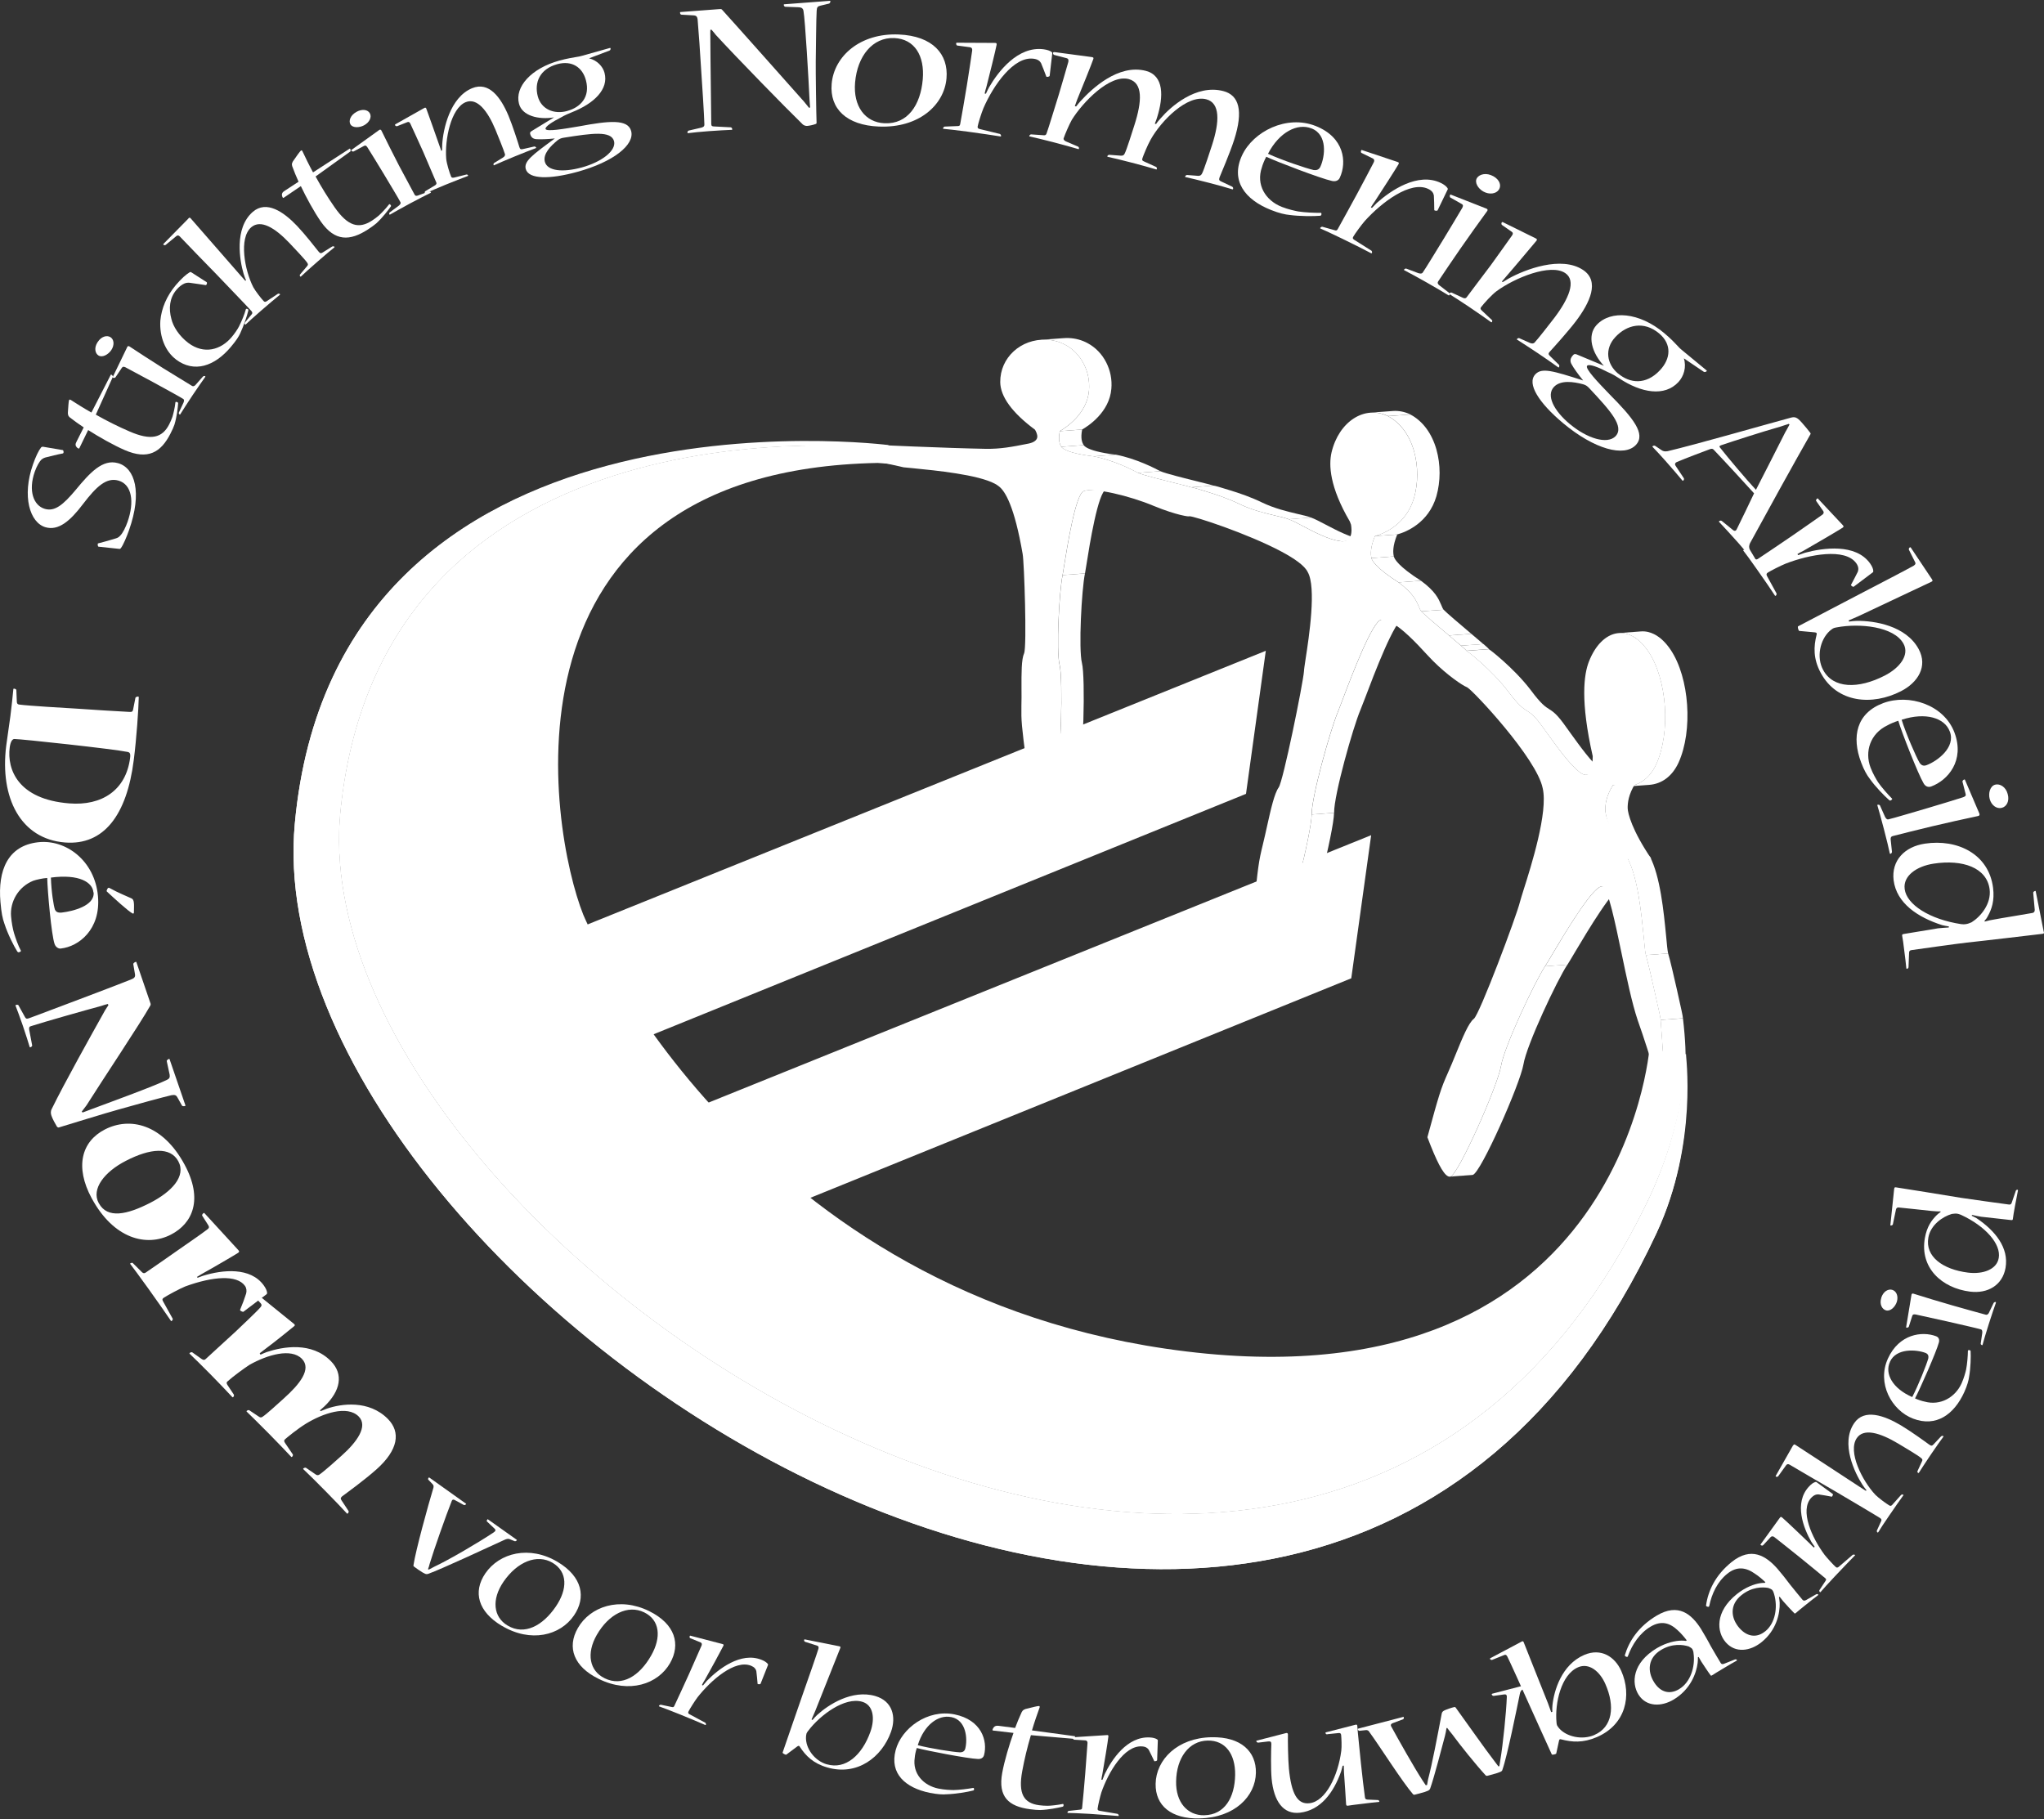 <?xml version="1.0" encoding="UTF-8"?>
<svg id="Laag_1" xmlns="http://www.w3.org/2000/svg" width="446" height="397" version="1.1" viewBox="0 0 446 397">
  <rect x="0" y="0" width="446" height="397" fill="#333333" stroke="none"/>
  <!-- Generator: Adobe Illustrator 29.3.1, SVG Export Plug-In . SVG Version: 2.1.0 Build 151)  -->
  <defs>
    <style>
      .st0 {
        fill: #fff;
      }
    </style>
  </defs>
  <polygon class="st0" points="276.197 142.015 271.877 173.235 130.077 230.785 116.347 206.515 276.197 142.015"/>
  <polygon class="st0" points="299.187 182.255 294.847 213.485 153.067 271.025 139.337 246.765 299.187 182.255"/>
  <path class="st0" d="M191.967,97.775s-108.4-12.57-117.7,79.23c-9.6,94.87,209.81,240.24,285.02,85.64,8.95-18.4,8.41-32.3,8.3-32.35-.8-.23-.09.74-7.64-1.8,0,0-5.95,80.46-105.63,65.81-93.59-13.75-127.05-94.71-127.05-94.71-7.38-18.48-20.63-96.92,64.25-98.57l3.23.24-2.76-3.48-.02-.01Z"/>
  <path class="st0" d="M191.967,97.775s-108.4-12.57-117.7,79.23c-9.6,94.87,209.81,240.24,285.02,85.64,8.95-18.4,8.18-32.38,8.3-32.35l.29-.36c-.13-.03,2.79,19.41-6.43,39.16-77.47,166.01-306.45,12.26-297.12-89.33,9.03-98.3,129.74-82.62,129.74-82.62l-2.18.43.08.21v-.01Z"/>
  <path class="st0" d="M191.967,97.775s-108.4-12.57-117.7,79.23c-9.6,94.87,209.81,240.24,285.02,85.64,8.95-18.4,8.18-32.38,8.3-32.35l.07-.9c-.15-.04,3.01,19.95-6.21,39.7-77.47,166.01-306.45,12.26-297.12-89.33,9.03-98.3,130.03-82.44,130.03-82.44l-2.46.24.08.21h-.01Z"/>
  <g>
    <g>
      <path class="st0" d="M29.537,152.295c.03-.16.36-.3.58-.29.09,0,.17.01.16.19-.05,2.55-.48,8.89-1.09,13.66-1.51,12.03-6.55,18.66-15.02,17.99-9.67-.77-14.24-9.74-12.81-21.11.21-1.65.75-5.21.91-6.47.27-2.14.51-4.4.64-5.83.02-.17.07-.16.16-.16.22.02.52.15.5.32l.1,2.45c0,.38.1.67.59.71,1.74.25,10.4.77,12.29.87,1.96.16,10.37.67,11.76.73.44.03.64-.06.73-.49l.51-2.57h-.01ZM2.117,163.125c-.6,4.78,1.79,11.3,12.99,12.19,7.12.57,12.39-2.88,13.28-9.92.13-.99-.07-1.23-.6-1.32-2.99-.63-23.26-2.82-24.62-2.81-.49-.04-.89.65-1.04,1.8v.06h-.01Z"/>
      <path class="st0" d="M13.287,206.995c-.54.06-1.12-.32-1.36-.95-.72-1.96-1.58-11.87-1.62-14.46-1.04.07-2.42.39-3.04.61-3.29,1.31-5.13,4.62-4.85,7.79.11,1.31.37,2.72.64,3.63.32,1.06.92,2.77,1.51,3.86.05.11-.2.31-.52.33-.13.01-.19-.09-.29-.19-.74-1.19-2.05-3.74-2.79-6.04-.42-1.16-.66-2.34-.87-4.75-.6-6.9,1.6-12.28,8.21-13.03,6.07-.69,12.39,4.02,13.07,11.77.64,7.34-4.27,10.99-8.04,11.41h-.04l-.01.02ZM20.377,194.705c-.18-2.13-3.03-4.02-9.27-3.2.09,3.08.59,6.17.89,7.02.21.41.56.71,1.5.61,2.43-.28,7.18-1.48,6.93-4.37l-.05-.06h0ZM23.297,194.315c0-.05.21-.74.55-.56,2,1.11,3.98,1.88,4.73,2.24.38.12.58.43.63.98.08.43.01,1.71.01,2.2-.04.17-.12.23-.31.15-1-.55-4.06-3.35-5.59-4.78-.05-.05-.05-.11-.06-.16,0,0,.04-.07.04-.07Z"/>
      <path class="st0" d="M32.817,218.875c.09.26.06.44-.04.59-2.11,3.78-10.57,16.44-13.89,21.72-.36.47-.73.95-1.06,1.4l.2.18c.69-.23,1.31-.5,1.92-.72,3.18-1.19,13.63-4.98,16.54-6.43.49-.23.62-.56.53-1.11l-.64-2.97c-.01-.17.3-.39.47-.45.09-.02.13-.04.16.07l3.43,10c.06.16.01.17-.07.2-.18.05-.56.07-.65-.08l-1-1.79c-.26-.49-.55-.63-1.32-.49-1.51.34-8.27,2.18-11.49,3.11-2.46.67-11.48,3.44-13.05,3.92-.18.05-.29-.02-.45-.2-.32-.52-.97-1.7-1.17-2.32-.16-.47-.24-.95.05-1.51,2.79-5.7,8.5-15.91,11.65-21.55.19-.29.54-.82.72-1.11l-.13-.25c-.62.15-1.09.31-1.43.43-3.29.88-12.56,3.51-15.27,4.39-.45.09-.51.34-.47.73l.66,3.49c.01.17-.17.34-.38.41-.08.02-.13.04-.18-.12-.23-.79-.82-2.66-1.51-4.69-.63-1.81-1.22-3.41-1.56-4.28-.03-.09.01-.1.09-.14.18-.07.51-.07.56.09l1.38,2.49c.16.34.36.52.83.34,1.25-.42,8.74-3.31,11.13-4.18,1.87-.7,10.18-3.86,11.48-4.42.45-.2.7-.47.59-1.06l-.37-2.2c0-.17.26-.37.52-.46.08-.04.13-.04.18.11l3.03,8.86h.01Z"/>
      <path class="st0" d="M19.997,261.465c-3.68-6.81-2.25-12.36,2.9-15,5.4-2.77,12.54-1.26,17.37,7.66,4.1,7.58,1.8,12.84-2.99,15.3-5.32,2.73-12.47.92-17.25-7.91l-.02-.04-.01-.01ZM21.567,262.565c1.86,3.43,6.11,2.53,11.22-.09,4.64-2.39,7.89-5.79,6.12-9.07-1.72-3.18-6.08-2.86-11.44-.09-4.63,2.37-7.6,6.11-5.93,9.21l.02.04h.01Z"/>
      <path class="st0" d="M43.107,278.835c.48-.18.88-.31,1.14-.42,4.31-1.35,10.41-1.97,13.32,2.1.45.63.69,1.19.72,1.64-.01.14-.05.23-.17.31l-5,3.78c-.15.09-.62-.18-.69-.27-.04-.04-.07-.09-.03-.18.48-1.11.99-2.51,1.31-3.52.15-.56.09-1.19-.26-1.68-1.76-2.46-7.02-2.06-13,.12-1.21.49-3.85,1.91-4.76,2.51-.33.23-.28.46-.09.79l2.09,3.76c.07.09-.1.41-.21.47-.08.05-.12.07-.18-.01-.86-1.27-2.68-3.9-4.86-6.94-1.89-2.64-3.6-4.94-4.01-5.46-.07-.09-.03-.12.01-.14.19-.13.48-.19.57-.04l1.98,1.97c.27.23.48.28.78.09.97-.65,5.57-3.84,7.04-4.89,1.58-1.11,5.42-3.74,6.41-4.53.34-.23.5-.46.25-.89l-1.33-2.1c-.13-.18.11-.47.26-.57.08-.04.15-.1.25.04l7.31,7.97c.33.3.24.49-.02.66-.56.38-5.64,3.35-7.84,4.56-.33.23-.82.47-1.12.68l.13.17v.02Z"/>
      <path class="st0" d="M76.057,329.745c.08.15-.04.41-.18.52-.07.05-.1.09-.21-.03-1.13-1.22-2.42-2.59-4.6-4.8-2.18-2.22-3.88-3.88-4.85-4.8-.11-.11-.08-.15-.05-.17.13-.13.45-.26.6-.16l2.12,1.45c.27.2.52.2.79.04.99-.66,3.93-3.3,4.86-4.14,3.29-2.93,5.84-6.4,3.74-8.54-2.53-2.57-7.89-.66-11.54,1.57-1.91,1.18-4.1,3-4.53,3.38-.27.24-.26.44-.01.82l1.7,2.5c.08.15-.04.41-.17.52-.07.06-.1.09-.18.01-1.22-1.29-2.66-2.83-4.88-5.07-2.22-2.25-3.77-3.76-4.81-4.77-.11-.12-.09-.14-.01-.2.1-.08.37-.25.56-.12l2.04,1.36c.37.26.55.25.86.04.88-.57,3.42-2.91,4.62-3.99,3.41-3.05,6.15-6.4,3.94-8.65-2.34-2.37-7.45-.91-11.42,1.31-1.26.83-3.53,2.48-4.8,3.62-.24.2-.25.38-.06.72l1.42,2.14c.12.18,0,.45-.13.57-.07.06-.1.09-.21-.03-1.6-1.69-2.66-2.83-4.76-4.96-2.02-2.05-3.18-3.17-4.5-4.44-.11-.12-.08-.15-.05-.18.13-.12.44-.25.59-.16l2.09,1.48c.3.17.52.27.82,0,1.47-1.31,5-4.63,6.51-5.97,1.06-1.02,4.63-4.36,5.41-5.28.27-.31.43-.53.11-.92l-1.6-1.76c-.12-.12-.03-.42.16-.59.07-.07.1-.1.29.03l8.41,6.81c.27.22.21.34.04.49-.41.36-4.45,3.61-6.37,5.03-.27.25-.81.58-1.15.88l.17.31c.52-.25,1.11-.47,1.39-.58,3.56-1.18,9.77-2.28,13.96,1.98,2.85,2.88,2.09,6.53-1.4,9.88l-.97.87.13.18c.31-.13.93-.39,1.35-.54,3.14-1.09,9.18-1.97,13.34,2.24,2.84,2.89,2.25,6.76-2.46,10.97-2.54,2.28-6.54,5.18-7.52,5.91-.36.33-.39.5-.14.88l1.54,2.34Z"/>
      <path class="st0" d="M112.737,335.995c.08.07.05.09,0,.15-.09.13-.3.22-.44.17l-1.08-.44c-.32-.14-.69-.07-1.21.18-3.18,1.46-13.79,6.4-16.52,7.37-.51.17-.71.12-2.14-.84l-.95-.68c-.16-.12-.21-.2-.18-.33.49-3.27,3.17-13,4.35-16.9.06-.23.08-.55-.13-.75l-.99-1.04c-.09-.12-.03-.27.11-.45.03-.02.05-.06.13,0l7.97,5.68c.08.06.06.08.04.12-.12.15-.32.25-.47.19l-2.04-1.11c-.3-.17-.53-.04-.62.23-1.24,3.11-3.89,10.63-4.82,13.73-.05.29-.2.71-.35,1.13l.15.12c.43-.23.88-.47,1.2-.63,3.23-1.52,9.48-5.17,12.98-7.5.49-.32.46-.58.16-.84l-1.64-1.55c-.12-.09-.01-.3.11-.45.02-.03.04-.06.12,0l6.27,4.45-.01-.01Z"/>
      <path class="st0" d="M109.457,354.765c-5.11-3.06-6.33-7.36-3.56-11.42,3.08-4.5,9.63-6.18,15.79-2.5,5.44,3.26,6.22,7.77,3.56,11.67-2.99,4.39-9.42,6.04-15.75,2.26l-.04-.02v.01ZM110.777,354.735c3.63,2.17,7.61.08,10.49-4.14,2.62-3.84,2.58-7.6-.67-9.55-3.42-2.04-7.75-.23-10.74,4.13-2.64,3.86-2.21,7.69.87,9.53l.04.02.01.01Z"/>
      <path class="st0" d="M130.607,366.345c-5.37-2.63-6.96-6.82-4.53-11.06,2.7-4.73,9.1-6.89,15.57-3.71,5.73,2.83,6.89,7.26,4.56,11.35-2.62,4.58-8.9,6.72-15.55,3.45l-.04-.02-.01-.01ZM131.927,366.225c3.81,1.88,7.61-.49,10.14-4.93,2.29-4.01,1.92-7.76-1.49-9.44-3.59-1.76-7.77.38-10.37,4.93-2.31,4.05-1.56,7.82,1.67,9.41l.04.02.01.01Z"/>
      <path class="st0" d="M153.377,367.815c.27-.34.62-.7.86-1.02,2.46-2.52,7.4-6.43,11.96-4.58.64.25,1.05.55,1.3.84.06.11.13.18.08.28l-1.62,4.09c-.07.15-.44.12-.58.07-.093-.033-.117-.057-.07-.07-.07-.9-.17-1.94-.28-2.77-.11-.45-.42-.86-1.15-1.16-3.5-1.42-8.73,3.13-11.68,6.89-.59.79-1.72,2.57-1.98,3.12-.15.31,0,.46.27.6l3.41,1.83c.09.04.18.33.13.42-.03.07-.05.11-.15.07-1-.45-3.28-1.4-5.72-2.39-1.98-.79-3.7-1.46-4.32-1.66-.08-.04-.07-.07-.05-.12.06-.13.25-.27.4-.25l2.35.49c.29.07.46.07.59-.21.38-.8,2.43-5.22,3.21-6.97.76-1.72,2.35-5.28,2.71-6.14.13-.28.17-.59-.18-.77l-2.26-.92c-.19-.07-.16-.36-.09-.49.03-.07.05-.09.18-.04l6.85,1.78c.4.07.38.24.28.44-.44.9-2.95,5.5-4.04,7.42-.21.33-.45.73-.63,1.11l.23.09-.01.02Z"/>
      <path class="st0" d="M177.287,375.335c.35-.42.71-.82,1.02-1.1,2.43-2.23,7.6-5.6,12.68-4.13,3.79,1.11,4.58,4.55,3.44,7.78-1.99,5.6-7.41,9.71-13.93,7.8-3.07-.89-4.7-2.55-5.97-4.5-.13-.24-.27-.28-.55-.09l-2.37,1.77c-.07.07-.12.04-.17.04-.28-.09-.73-.33-.67-.47,1.11-3.29,3.14-9.04,4.42-12.79.9-2.51,3.2-9.15,3.4-9.88.09-.41-.02-.56-.29-.65l-2.62-.84c-.19-.05-.26-.31-.21-.45.03-.07.08-.09.19-.07l7.36,1.47c.4.07.42.15.33.41-.13.36-4.22,10.56-5.43,13.65-.28.63-.61,1.45-.84,1.94l.23.11h-.02ZM180.467,385.015c3.98,1.15,7.61-1.91,9.46-7.12,1.03-2.91.64-5.84-1.8-6.54-3.79-1.11-9.17,2.89-11.77,6.33-.19.23-.31.43-.38.61-.07.21-.09.56-.11.75-.12,2.43,1.82,5.17,4.55,5.97h.05Z"/>
      <path class="st0" d="M214.697,383.045c-.14.55-.69.86-1.4.79-2.05-.07-11.17-1.81-13.25-2.39-.23.66-.43,1.62-.45,2.12-.53,3.42,1.84,6.06,5.18,6.74,1.33.27,2.66.31,3.28.32,1.24-.02,3.11-.25,4.31-.47.12-.05.21.2.16.42-.02.07-.09.14-.19.15-1.17.31-3.83.76-5.81.82-.79.08-2.02.01-3.64-.31-5.36-1.1-8.8-4.21-7.46-9.3,1.25-4.78,6.96-9.03,12.86-7.82,5.85,1.19,7.26,5.73,6.43,8.89v.04h-.02ZM207.547,374.705c-2.8-.58-5.92,1.69-7.29,6.13,2.76.72,7.69,1.49,9.22,1.56.47-.01.97-.15,1.14-.8.53-2.05.28-6.21-3.02-6.89h-.05Z"/>
      <path class="st0" d="M224.937,378.655c-.78,2.63-1.43,5.33-1.89,7.86-.9,4.91.31,6.97,3.71,7.42.49.07,1.25.12,1.81.12.72-.01,2.12-.15,3.35-.4.15-.01.17.18.14.4-.01.07-.09.18-.2.2-1.01.25-3.03.66-4.89.73-.56,0-1.27-.05-2.22-.18-4.64-.61-7.03-2.68-6.06-7.95.48-2.61,1.53-6.13,2.46-8.7l-4.46-.52c-.1-.01-.15-.06-.13-.13.02-.11.13-.4.25-.54.27-.34.59-.41,1.09-.36l3.6.47c.31-.87,1.03-2.6,1.44-3.46.23-.43.53-.66,1.37-.81.8-.2,2.15-.56,2.45-.52.09.01.12.13.1.28-.39,1.06-1.26,3.56-1.68,5.04l9.37,1.27c.05.01.04.04.04.08-.04.23-.29.5-.39.48l-9.26-.79v.01Z"/>
      <path class="st0" d="M240.567,388.365c.15-.41.34-.84.48-1.22,1.5-3.11,4.88-8.3,9.88-8,.7.04,1.19.19,1.53.4.09.09.19.13.18.24l-.15,4.33c-.03.14-.39.23-.54.23-.033,0-.063-.013-.09-.04-.37-.82-.84-1.74-1.21-2.48-.27-.4-.7-.69-1.5-.73-3.84-.23-7.3,5.62-8.83,10.05-.29.92-.76,2.94-.82,3.54-.04.33.16.42.45.47l3.89.66c.11.01.28.25.27.36,0,.07,0,.12-.11.11-1.11-.09-3.62-.29-6.3-.47-2.17-.12-4.03-.2-4.69-.2-.09,0-.09-.04-.09-.09.01-.15.14-.33.29-.35l2.42-.27c.31-.02.47-.09.49-.39.1-.87.54-5.62.68-7.5.15-1.84.44-5.67.49-6.57.03-.3-.04-.6-.45-.66l-2.46-.15c-.2-.01-.28-.28-.26-.43,0-.07.01-.12.17-.11l7.15-.46c.41-.06.44.09.41.32-.09.97-.93,6.05-1.31,8.18-.09.38-.17.82-.22,1.24h.25v-.01Z"/>
      <path class="st0" d="M261.707,396.815c-6.13.12-9.63-2.77-9.55-7.55.09-5.28,4.77-10.03,12.17-10.17,6.54-.13,9.79,3.19,9.71,7.76-.09,5.14-4.66,9.8-12.27,9.95h-.05l-.01.01ZM262.827,396.115c4.37-.09,6.6-3.84,6.68-8.79.07-4.5-2.1-7.58-6-7.5-4.11.07-6.8,3.81-6.88,8.91-.09,4.55,2.46,7.46,6.16,7.39h.04v-.01Z"/>
      <path class="st0" d="M289.597,378.475c-.2.02-.38-.18-.39-.33,0-.04,0-.07.15-.13l6.43-1.65c.25-.06.36.03.37.23.09,1.38.63,6.4.8,8.22.18,1.86.74,6.54.87,7.36.03.33.15.5.55.53l2.31.1c.16,0,.28.23.29.33,0,.04-.04.08-.15.09-1.02.09-2.27.23-3.64.41-1.27.15-2.32.28-3.13.41-.2.02-.32-.07-.34-.34-.03-.86-.34-5.16-.46-6.92-.04-.44,0-.97-.04-1.49l-.26.03c-.15.51-.21.9-.33,1.25-1.64,4.64-4.49,8.46-8.97,8.99-3.65.44-5.72-2.5-6.19-7.43-.2-2.16-.12-6.08-.06-7.57,0-.45-.17-.61-.67-.55l-2.17.26c-.26.02-.42-.18-.44-.33,0-.08,0-.11.14-.12l6.37-1.64c.25-.06.36.07.39.26-.04,1.17.02,5.49.21,7.5.53,5.44,1.84,7.89,4.52,7.55,3.53-.42,6.21-6.02,6.91-11.43.12-.91.04-2.75-.03-3.43-.03-.36-.2-.49-.55-.45l-2.47.25-.02.04Z"/>
      <path class="st0" d="M311.387,389.535c.05-.4.18-.94.21-1.21.92-3.45,2.06-9.53,2.96-14.24.1-.64.33-.79,1.73-1.27.39-.14.74-.23,1.03-.3.1-.02.2-.01.28.07,2.18,2.99,6.39,9.03,8.65,11.94.16.2.48.66.71.93l.2-.04c.09-.46.13-.89.2-1.26.61-3.59,1.3-10.45,1.43-13.83.03-.55-.26-.63-.66-.56l-2.23.31c-.22,0-.36-.17-.42-.36,0-.04.04-.09.13-.12l7.7-2c.09-.03.1.01.13.09.04.17-.06.4-.2.47l-.93.47c-.38.18-.6.54-.68,1.02-.57,2.74-2.72,13.52-3.8,16.54-.07.37-.35.52-2.17,1.03l-1.08.29c-.2.04-.26.02-.38-.06-2.18-2.37-5.63-6.67-7.31-8.97-.31-.34-.71-.9-1.11-1.41l-.15.04c-.07.56-.25,1.33-.35,1.75-.73,2.73-2.26,8.69-3.2,11.4-.16.43-.44.61-2.35,1.11l-1.03.27c-.16.04-.22.01-.35-.07-2.36-2.71-7.27-10.49-9.61-13.69-.1-.22-.41-.37-.71-.33l-1.43.15c-.15,0-.31-.2-.35-.33-.02-.08-.02-.11.12-.15l9.81-2.55c.09-.02.1.01.13.08.03.15-.01.39-.16.43l-2.3.87c-.33.13-.44.34-.32.63,1.64,3,4.93,8.86,6.9,11.9.18.29.43.66.68,1.01l.25-.07.03.02Z"/>
      <path class="st0" d="M338.717,373.545c-.01-.52-.03-1.04.03-1.44.33-3.14,1.98-8.84,6.93-10.97,3.7-1.59,6.71.42,8.08,3.49,2.36,5.33,1.02,11.72-5.34,14.45-3,1.29-5.41,1.11-7.76.49-.26-.09-.41-.04-.48.28l-.6,2.78c-.03.08-.07.12-.12.12-.28.13-.8.23-.86.09-1.43-3.09-3.86-8.54-5.47-12.08-1.06-2.39-3.9-8.65-4.25-9.31-.22-.36-.39-.4-.67-.28l-2.62,1.05c-.18.07-.41-.07-.47-.2-.04-.07,0-.12.09-.17l6.72-3.57c.35-.2.42-.15.54.09.15.34,4.08,10.32,5.3,13.32.23.64.52,1.44.7,1.94l.25-.07v-.01ZM347.917,378.585c3.89-1.67,4.56-6.19,2.36-11.13-1.22-2.77-3.57-4.66-5.95-3.62-3.7,1.59-5.09,7.87-4.7,12.01.01.28.06.5.13.68.1.2.33.47.45.63,1.59,1.83,4.99,2.61,7.67,1.46h.04v-.03Z"/>
      <path class="st0" d="M368.057,357.965c-.47-.63-1.34-1.64-1.88-2.11-1.76-1.7-3.64-2.31-6.04-.88-2.36,1.41-3.99,3.86-4.93,6.43-.03.07-.04.12-.1.15-.12.08-.6-.11-.57-.35.92-3.09,2.97-6.27,6.94-8.64,4.76-2.84,7.64-.29,9.66,2.87.49.79,1.62,2.74,2.15,3.78.66,1.13,1.76,3.05,2.17,3.68.15.25.36.31.71.18l2.4-.95c.19-.07.35,0,.44.13.03.03,0,.08-.13.17-.51.25-1.67.96-2.85,1.66-1.09.66-1.97,1.17-2.47,1.51-.18.11-.26.07-.31-.03-.32-.39-1.46-2.1-2.01-2.95-.16-.26-.42-.76-.6-1.04l-.15.05c0,.39-.01.83-.06,1.24-.28,2.3-1.59,5.83-5.24,8.01-2.66,1.59-5.95,1.63-7.66-1.06-1.6-2.53-1.35-6.96,4-10.16,2.1-1.24,4.13-1.63,5.33-1.64.31,0,.67,0,1,.06l.17-.11h.03ZM366.387,368.595c2.42-1.43,3.57-4.82,3.14-7.85-.01-.29-.13-.66-.26-.88-.12-.19-.44-.39-.79-.58-1.22-.39-3.54-.73-6.03.76-2.88,1.72-3.06,4.66-1.5,7.09,1.34,2.12,3.33,2.71,5.4,1.49l.03-.03h.01Z"/>
      <path class="st0" d="M385.217,345.275c-.57-.56-1.6-1.43-2.2-1.8-1.99-1.44-3.99-1.78-6.14-.04-2.13,1.71-3.38,4.35-3.92,7.02-.03.06-.04.12-.07.15-.13.09-.63-.02-.63-.25.44-3.17,1.99-6.59,5.57-9.48,4.29-3.45,7.55-1.35,10.04,1.49.63.71,2.04,2.47,2.72,3.41.84,1.03,2.23,2.77,2.72,3.33.19.22.42.24.74.08l2.24-1.28c.18-.1.36-.04.47.07.01.02,0,.09-.12.18-.45.31-1.51,1.17-2.58,2.02-.99.79-1.78,1.43-2.23,1.83-.16.13-.25.1-.32.02-.36-.34-1.78-1.87-2.44-2.63-.19-.23-.52-.68-.74-.94l-.15.06c.06.39.12.83.15,1.24.07,2.31-.68,5.97-3.99,8.62-2.42,1.94-5.66,2.43-7.77.02-1.99-2.26-2.43-6.65,2.42-10.54,1.89-1.52,3.86-2.19,5.04-2.37.31-.04.67-.09,1.02-.07l.16-.13.01-.01ZM385.187,355.975c2.17-1.75,2.79-5.25,1.91-8.16-.06-.28-.22-.64-.39-.84-.15-.17-.5-.33-.87-.46-1.28-.23-3.62-.23-5.87,1.59-2.61,2.09-2.33,5-.42,7.18,1.67,1.89,3.77,2.2,5.6.71h.04v-.02Z"/>
      <path class="st0" d="M395.957,337.505c-.26-.34-.51-.74-.73-1.06-1.67-2.92-3.89-8.47-.48-12.08.48-.52.9-.81,1.3-.94.13-.03.23-.07.31,0l3.55,2.59c.12.09-.04.43-.15.54-.073.073-.103.09-.09.05-.93-.19-1.99-.37-2.87-.5-.49-.04-1,.13-1.56.71-2.61,2.79.13,8.76,2.88,12.47.6.76,1.98,2.26,2.44,2.66.26.23.47.12.7-.07l3-2.58c.07-.07.38-.07.47,0,.06.04.09.08.01.14-.77.79-2.53,2.59-4.35,4.53-1.48,1.57-2.72,2.95-3.14,3.45-.07.06-.1.04-.12.02-.13-.09-.2-.29-.13-.43l1.31-1.99c.18-.24.22-.4-.01-.6-.67-.56-4.38-3.62-5.87-4.81-1.46-1.16-4.48-3.59-5.21-4.14-.23-.2-.54-.32-.84-.06l-1.67,1.8c-.15.14-.42.04-.52-.05-.07-.04-.09-.08,0-.18l4.13-5.71c.2-.33.36-.28.54-.12.76.63,4.48,4.18,6.04,5.69.25.27.57.6.89.87l.17-.18v-.02Z"/>
      <path class="st0" d="M391.247,315.455c.16-.31.29-.29.48-.18.28.16,11.12,7.26,14.03,9.17.39.23.89.59,1.38.89l.12-.17c-.38-.4-.7-.94-.92-1.24-1.57-2.44-4.8-8.92-1.76-13.36,2.18-3.22,6.52-1.72,10.23.49,2.21,1.32,5.27,3.54,6.11,4.16.47.33.64.33.96,0l1.67-1.78c.12-.11.38-.13.51-.05.01.02.04.08-.03.16-.48.64-1.47,2.02-2.66,3.78-1.25,1.86-2.18,3.27-2.65,4.03-.06.08-.13.1-.16.08-.13-.08-.23-.25-.17-.39l1-2.18c.17-.31.06-.49-.22-.71-.64-.56-3.54-2.28-4.98-3.14-4.02-2.4-7.54-3.4-9.04-1.19-2.02,2.97,1.21,9.34,4.06,12.37.71.71,2.34,1.91,3.04,2.32.25.16.44.09.64-.13l1.92-2.15c.09-.12.36-.13.47-.07.07.04.1.07.01.18-.52.73-1.78,2.47-3,4.29-1.19,1.72-2.08,3.09-2.43,3.7-.09.12-.12.1-.19.07-.09-.07-.2-.25-.12-.43l.95-2.09c.1-.28,0-.41-.23-.6-.73-.49-8.41-5.02-9.81-5.85-1.13-.62-9.02-5.27-9.95-5.81-.29-.18-.57-.17-.77.11l-1.72,2.39c-.12.16-.36.18-.52.09-.07-.04-.07-.11.01-.23l3.73-6.56.01.03Z"/>
      <path class="st0" d="M422.497,291.615c.54.2.76.76.54,1.42-.5,1.91-4.16,10.23-5.18,12.12.63.29,1.59.61,2.1.7,3.43.95,6.67-.92,8.05-3.96.55-1.22.87-2.46,1-3.04.23-1.17.38-2.95.39-4.12-.03-.1.25-.16.47-.07.06.02.12.09.12.2.07,1.13.01,3.69-.33,5.56-.09.75-.39,1.9-1.06,3.38-2.23,4.88-6.14,7.69-11.18,5.76-4.69-1.8-7.93-7.74-5.47-13.11,2.43-5.33,7.42-6.04,10.54-4.85l.03.02-.02-.01ZM412.387,297.195c-1.18,2.55.54,5.79,4.86,7.67,1.31-2.5,3.11-7.02,3.51-8.45.07-.44.04-.92-.6-1.18-2.04-.77-6.39-1.08-7.76,1.91v.04l-.01.01Z"/>
      <path class="st0" d="M410.497,283.175c.42-1.3,1.44-1.95,2.34-1.72.95.25,1.44,1.37,1.05,2.63-.35,1.08-1.37,2.12-2.34,1.87-.87-.23-1.5-1.34-1.05-2.74v-.04ZM417.067,282.575c.06-.28.23-.34.42-.28,1.48.48,6.72,2.07,8.56,2.58,1.76.51,6.42,1.8,7.25,2.02.29.07.47-.09.64-.33l1.08-2.25c.09-.13.32-.23.42-.19.07.02.1.07.07.17-.32.87-.9,2.59-1.53,4.55-.64,2-1.16,3.78-1.38,4.62-.03.09-.07.09-.1.08-.16-.04-.32-.19-.31-.33l.35-2.39c0-.3.01-.59-.26-.72-.74-.23-5.47-1.3-7.48-1.76-1.8-.41-5.95-1.32-6.84-1.51-.35-.03-.6-.04-.71.33l-.74,2.33c-.06.18-.36.26-.52.22-.07-.01-.1-.02-.06-.16l1.15-6.97-.01-.01Z"/>
      <path class="st0" d="M413.327,259.395c.01-.28.15-.32.33-.3.28.04,12.27,1.94,14.28,2.3,1.24.2,10.06,1.42,10.43,1.46.36.04.51-.13.61-.46l.87-2.53c.03-.19.25-.25.41-.24.03,0,.07.06.06.16-.2.95-.41,2.1-.63,3.29-.25,1.38-.42,2.34-.48,2.92-.03.24-.13.27-.35.25-.74-.09-5.43-.59-6.56-.73-.55-.07-1.46-.29-1.99-.4l-.09.18c.42.2.82.4,1.13.58,3.99,2.7,7.03,6.4,6.26,10.81-.67,3.77-3.87,5.66-7.76,5.17-6.16-.78-10.99-5.2-9.84-11.7.44-2.48,1.48-3.91,2.59-5,.25-.25.58-.5.83-.66v-.15c-.52.03-1.4-.04-1.94-.09-1.11-.1-6.01-.67-7.19-.76-.28-.04-.54.12-.6.46l-.68,3.24c-.03.14-.29.25-.48.23-.04,0-.09,0-.06-.09l.83-7.92.02-.02ZM436.127,274.505c.52-3.01-2.84-6.91-8.25-9.41-.29-.12-.64-.23-.83-.25-.35-.04-.8,0-1.16.06-1.98.57-4.64,2.39-5.12,5.16-.74,4.16,3.17,6.95,8.63,7.64,3.35.42,6.3-.72,6.72-3.16v-.04h.01Z"/>
    </g>
    <g>
      <path class="st0" d="M25.777,101.075c3.7,1.06,5.27,6.4,2.39,14.58-.54,1.53-1.23,3.16-1.74,3.88-.15.21-.26.28-.41.24l-4.52-.48c-.16-.04-.21-.47-.16-.61.03-.09.04-.14.12-.12,1.31-.33,2.64-.71,3.83-1.08.42-.13.63-.27.9-.55.62-.59,1.25-1.93,1.64-3.04,1.55-4.4.95-8.18-1.97-9.02-2.61-.75-4.8,1.26-7.7,5.06-2.87,3.81-5.42,5.92-8.22,5.12-3.44-.99-5.18-6.78-2.74-13.71.58-1.67,1.24-3.05,1.75-3.68.14-.16.23-.18.43-.18l4.35.74c.11.04.19.42.12.6-.01.05-.07.09-.12.12-1.28.24-2.59.58-3.9.91-.33.11-.52.21-.83.48-.39.4-.97,1.35-1.41,2.6-1.45,4.11-.3,7.39,2.2,8.11,2.17.62,3.97-.84,6.79-4.21,3.02-3.66,5.82-6.72,9.15-5.77h.03l.02.01Z"/>
      <path class="st0" d="M20.927,90.495c2.41,1.37,4.93,2.62,7.34,3.66,4.67,2.03,7.14,1.43,8.66-1.57.23-.44.52-1.11.7-1.63.2-.66.53-1.97.65-3.16.03-.15.23-.11.44-.02.08.03.16.12.15.23-.07.99-.28,2.94-.8,4.65-.17.51-.45,1.15-.88,1.98-2.08,4.1-4.92,5.77-9.95,3.59-2.47-1.07-5.69-2.9-8-4.38l-1.92,3.95c-.05.09-.11.11-.18.09-.1-.04-.36-.21-.46-.37-.26-.32-.24-.63-.01-1.07l1.6-3.18c-.77-.5-2.3-1.59-3.04-2.18-.35-.31-.49-.64-.39-1.45.06-.78.12-2.1.25-2.37.04-.08.17-.08.31-.02.94.62,3.2,2.03,4.55,2.78l4.24-8.27s.05-.03.09-.01c.21.09.41.39.36.47l-3.73,8.27.02.01Z"/>
      <path class="st0" d="M21.337,74.605c.77-1.16,1.93-1.51,2.73-1.05.82.48.96,1.72.22,2.84-.64.95-1.91,1.7-2.78,1.19-.76-.45-1.03-1.7-.2-2.94,0,0,.03-.04.03-.04ZM27.737,75.755c.13-.27.32-.27.49-.17,1.27.85,5.79,3.78,7.38,4.77,1.52.95,5.57,3.43,6.3,3.86.27.15.47.04.71-.16l1.68-1.9c.11-.1.36-.13.46-.07.07.04.08.1.02.18-.56.77-1.61,2.28-2.78,4.02-1.18,1.77-2.2,3.37-2.67,4.13-.06.08-.09.07-.12.04-.13-.08-.24-.25-.19-.4l1.03-2.21c.1-.29.2-.57-.04-.77-.64-.43-4.82-2.7-6.6-3.68-1.58-.86-5.26-2.84-6.05-3.25-.33-.13-.56-.2-.77.12l-1.39,2.07c-.11.16-.42.16-.56.08-.07-.04-.09-.06-.01-.19l3.12-6.46-.01-.01Z"/>
      <path class="st0" d="M38.367,78.405c-2.25-1.69-3.61-4.9-3.38-8.43.25-2.7,1.36-5.36,3.39-7.78,1.23-1.45,2.29-2.35,2.98-2.76.19-.11.31-.08.4,0l3.35,2.15c.1.07.06.41-.08.56-.07.08-.13.09-.16.07-1.21-.16-2.41-.38-3.5-.51-.37-.03-.75,0-1.12.16-.54.23-1.21.72-1.75,1.38-1.52,1.79-1.72,4.09-1.1,6.36.38,1.6,1.62,3.66,3.69,5.23,3.43,2.58,7.11,1.52,9.46-1.27.68-.81,1.23-1.63,1.59-2.3.7-1.42,1.17-2.56,1.52-3.81.04-.1.29-.1.44.02.09.07.12.15.08.31-.28,1.16-.94,3.17-1.78,4.99-.33.69-.76,1.43-2.05,2.96-3.52,4.17-7.95,5.72-11.97,2.7l-.03-.02.02-.01Z"/>
      <path class="st0" d="M41.087,47.685c.24-.26.35-.21.51-.05.2.22,8.6,9.85,10.85,12.43.32.33.69.8,1.08,1.21l.16-.13c-.25-.48-.42-1.1-.54-1.44-.83-2.77-2.1-9.9,2.01-13.47,2.97-2.58,6.71-.04,9.65,3.05,1.74,1.83,4.04,4.77,4.67,5.57.35.44.54.49.93.24l2.09-1.31c.15-.07.39-.03.49.07.03.03.01.09-.06.16-.64.5-1.96,1.6-3.59,3.03-1.71,1.49-2.99,2.64-3.64,3.27-.08.06-.15.07-.17.04-.11-.11-.16-.31-.07-.44l1.57-1.86c.24-.26.19-.46-.01-.74-.46-.7-2.75-3.1-3.89-4.31-3.17-3.33-6.26-5.18-8.32-3.4-2.74,2.38-1.42,9.41.46,13.07.49.88,1.71,2.46,2.26,3.03.21.22.4.2.66.03l2.43-1.61c.11-.1.39-.03.46.05.05.05.08.08-.04.18-.71.57-2.37,1.96-4.05,3.42-1.6,1.39-2.83,2.51-3.34,3-.11.1-.15.07-.19.02-.08-.08-.13-.28,0-.44l1.49-1.8c.18-.25.11-.39-.06-.65-.56-.66-6.66-6.99-7.75-8.14-.92-.9-7.17-7.39-7.9-8.16-.23-.25-.5-.31-.76-.08l-2.31,1.9c-.15.13-.4.09-.52-.04-.05-.05-.04-.11.07-.21l5.38-5.47-.01-.02Z"/>
      <path class="st0" d="M68.857,38.505c1.3,2.38,2.74,4.7,4.2,6.79,2.85,4.06,5.23,4.73,8.12,2.84.43-.27,1.04-.72,1.47-1.09.52-.48,1.5-1.47,2.25-2.45.1-.11.25.01.38.19.05.07.07.18,0,.27-.59.84-1.82,2.45-3.17,3.69-.43.37-1,.78-1.8,1.31-3.96,2.58-7.24,2.67-10.29-1.69-1.5-2.15-3.22-5.32-4.37-7.75l-3.74,2.54c-.08.05-.15.05-.19-.01-.07-.09-.19-.36-.2-.54-.04-.42.14-.68.57-.95l3.06-2c-.39-.83-1.08-2.52-1.39-3.4-.13-.45-.07-.8.46-1.47.46-.66,1.23-1.79,1.49-1.95.08-.06.19,0,.27.13.46,1,1.6,3.34,2.33,4.65l8.01-5.19s.07,0,.08.03c.13.19.14.55.05.6l-7.58,5.45h-.01Z"/>
      <path class="st0" d="M77.827,24.385c1.25-.67,2.43-.45,2.87.33.46.82-.05,1.98-1.26,2.63-1.03.55-2.51.61-2.98-.23-.42-.75,0-1.98,1.33-2.7l.05-.03h-.01ZM82.697,28.385c.25-.17.41-.09.51.07.65,1.35,3.01,6.07,3.86,7.68.82,1.55,3.01,5.65,3.41,6.36.15.27.38.27.69.18l2.41-.9c.15-.04.37.05.44.15.04.07,0,.12-.08.17-.87.43-2.55,1.28-4.44,2.29-1.92,1.04-3.61,1.98-4.39,2.44-.09.04-.12.01-.13-.02-.07-.13-.07-.34.04-.44l2.02-1.5c.23-.21.46-.42.36-.71-.32-.67-2.73-4.64-3.75-6.35-.91-1.51-3.04-4.99-3.51-5.71-.21-.27-.36-.44-.72-.25l-2.24,1.2c-.18.1-.44-.06-.52-.19-.04-.06-.06-.1.08-.17l5.98-4.3h-.02Z"/>
      <path class="st0" d="M116.607,31.975c.16-.03.34.14.38.25.02.03.03.06-.06.1-1.24.47-2.63.99-4.56,1.79-2.02.83-3.66,1.54-4.54,1.94-.09.04-.11,0-.12-.03-.06-.14-.03-.34.09-.44l1.93-1.19c.39-.25.48-.44.47-.72-.21-.76-1.6-4.2-2.11-5.43-1.7-4.06-3.97-6.97-6.47-5.95-3.25,1.33-4.6,8.27-4.25,12.39.11,1.05.7,2.98,1.06,3.84.12.28.29.28.65.23l2.7-.67c.15-.06.33.11.37.21.01.04-.01.09-.12.13-1.28.49-2.81,1.07-4.84,1.9-1.84.75-3.28,1.39-4.36,1.87-.09.04-.1,0-.12-.03-.06-.13-.04-.35.09-.44l2.16-1.3c.25-.18.34-.38.25-.59-.4-.96-2.13-4.94-2.89-6.76-.69-1.5-2.35-5.21-2.73-5.98-.13-.31-.31-.6-.73-.43l-2.18.86c-.19.08-.42-.07-.48-.21-.03-.07-.05-.1.08-.2l6.3-3.55c.22-.13.36-.07.43.11.31.88,2.1,5.79,2.74,7.71.15.47.39,1.05.53,1.52l.18-.08c0-.4.04-1.1.04-1.35.19-3.22,1.67-10.24,6.52-12.23,3.68-1.51,6.25,1.99,7.94,6.02.87,2.07,2.1,5.92,2.38,6.86.14.47.33.51.83.39l2.42-.55.02.01Z"/>
      <path class="st0" d="M113.247,22.645c-.97-3.65,2.63-7.73,8.83-9.43,1.72-.47,2.84-.62,3.69-.78.41-.04.8-.15,1.2-.25l6.08-1.71c.1-.02.16,0,.17.03.05.18-.03.48-.23.53l-4.45,1.69c1.75.44,3,1.76,3.37,3.17.95,3.57-2.27,6.7-7.19,8.63-.61.25-1.47.6-2.29,1.09-1.86.94-3.52,2.02-3.39,2.52.18.65,3.91.01,7.34-.57,6.53-1.22,10.64-1.61,11.34,1.03.8,2.99-3.85,6.74-11.76,8.91-5.99,1.65-10.63,1.64-11.24-.63-.44-1.66,1.36-3.01,6.35-6.66-1.59.16-3.21.22-4.08.15-.64-.06-1.1-.36-1.3-1.12-.08-.29,0-.42.26-.61,1.72-1.05,3.54-2.17,4.94-3.02-3.43.56-6.96-.37-7.63-2.94v-.04l-.01.01ZM123.787,24.205c2.9-.79,5.04-3.05,4.06-6.69-.73-2.78-3.01-4.4-6.25-3.51-3.84,1.06-5.05,4.02-4.25,7.02.76,2.85,3.59,3.97,6.39,3.2l.05-.02ZM126.967,36.535c4.23-1.16,7.53-3.62,7.02-5.72-.63-2.35-4.89-1.72-10.81-.79-.66.1-1,.2-1.48.56-1.52,1.23-3.27,2.99-2.81,4.72.54,2.02,3.9,2.37,8.03,1.24h.04l.01-.01Z"/>
      <path class="st0" d="M157.017,1.985c.28-.02.46,0,.58.18,2.74,3.01,13.93,15.61,17.83,20,.31.36.75.94,1.11,1.37l.23-.1c-.03-.55-.12-1.2-.13-1.71-.17-3.85-.95-17.41-1.32-19.35-.08-.5-.38-.75-.97-.79l-3.02-.11c-.17-.03-.3-.24-.31-.4,0-.09,0-.13.11-.14l9.89-.75c.17-.02.17.03.17.11,0,.17-.09.44-.32.5l-1.84.44c-.58.13-.8.32-.83,1.13-.11,1.47-.15,8.22-.2,11.14-.03,1.94.11,11.76.18,13.3,0,.13-.05.22-.28.28-.4.16-1.26.35-1.73.39-.34.03-.7-.08-.99-.31-4-3.9-14.27-14.42-18.97-19.53-.24-.32-.61-.77-.98-1.17l-.23.06c-.03.6,0,1.12,0,1.5,0,3.87.2,17.68.2,19.05.02.43.2.51.6.52l3.67.19c.18.03.3.24.31.41,0,.09.01.13-.11.14-.99.03-3.13.15-5.04.29-1.79.13-3.41.3-4.45.43-.17.01-.17-.03-.18-.12,0-.16.1-.39.28-.44l2.75-.64c.4-.12.68-.23.67-.7,0-1.33-.56-9.92-.7-11.89-.08-1.75-.68-10.22-.78-11.07-.08-.47-.21-.8-.85-.84l-2.62-.15c-.23.02-.36-.19-.36-.45-.01-.08,0-.13.11-.13l8.5-.64h.02Z"/>
      <path class="st0" d="M191.737,27.615c-6.98-.29-10.73-3.85-10.27-9.3.51-6.05,6.22-11.14,14.64-10.79,7.45.31,10.87,4.33,10.42,9.56-.5,5.87-6.08,10.89-14.73,10.53h-.06ZM193.067,26.895c4.96.21,7.8-3.93,8.28-9.59.44-5.15-1.79-8.82-6.24-9-4.68-.19-8.03,3.88-8.53,9.71-.44,5.19,2.21,8.7,6.42,8.88h.07Z"/>
      <path class="st0" d="M215.127,20.445c.19-.45.46-.94.66-1.35,1.98-3.44,6.3-9.09,11.94-8.34.79.11,1.35.31,1.71.57.09.1.2.16.17.29l-.57,4.93c-.03.17-.45.25-.62.23-.04-.007-.077-.027-.11-.06-.35-.96-.79-2.07-1.15-2.94-.26-.47-.71-.84-1.64-.96-4.33-.58-8.79,5.84-10.93,10.79-.43,1.03-1.14,3.29-1.26,3.98-.07.37.14.49.47.58l4.36,1.06c.12.01.3.31.28.44-.01.08-.03.12-.15.11-1.24-.2-4.09-.63-7.11-1.04-2.44-.32-4.56-.56-5.31-.62-.11-.01-.1-.06-.1-.1.03-.17.19-.37.37-.39l2.77-.11c.35,0,.54-.05.6-.4.19-.98,1.13-6.39,1.47-8.52.32-2.1,1.02-6.45,1.14-7.48.07-.34.01-.7-.43-.8l-2.79-.37c-.23-.03-.29-.35-.26-.51.03-.09.03-.13.2-.11l8.17.04c.47-.02.5.16.45.42-.2,1.11-1.62,6.84-2.24,9.24-.13.42-.28.92-.37,1.39l.29.04-.01-.01Z"/>
      <path class="st0" d="M268.907,40.775c.15.08.19.32.15.44-.03.09-.04.13-.15.1-1.15-.35-2.79-.82-5.06-1.41s-4.16-1.04-5.17-1.26c-.11-.02-.1-.07-.09-.11.06-.17.23-.35.42-.35l2.45.19c.36,0,.64-.11.83-.51.44-.83,1.79-5.02,2.18-6.21,1.67-5.14,1.78-9.2-1.26-9.99-4.15-1.08-9.84,4.68-12.13,8.79-.71,1.26-1.59,3.45-1.77,3.99-.15.46-.13.6.39.82l2.56,1.16c.15.09.21.28.16.45-.03.08-.04.13-.16.09-1.25-.37-3.01-.87-5.28-1.46-2.38-.63-4.16-1.04-5.22-1.27-.17-.05-.16-.09-.15-.12.05-.17.23-.35.47-.33l2.4.18c.47.03.73-.03.92-.44.44-.83,1.69-4.86,2.12-6.19,1.68-5.23,1.91-9.25-1.24-10.08-4.14-1.08-10.04,5.07-12.41,8.9-.55.98-1.48,3.12-1.78,4.02-.09.29.15.49.44.66l2.69,1.15c.21.1.25.34.2.5,0,.04-.02.08-.2.03-1.47-.43-3.11-.89-5.49-1.51-2.2-.57-3.78-.94-5.06-1.23-.11-.03-.1-.07-.08-.11.05-.16.23-.34.4-.34l2.59.18c.39.06.66,0,.77-.34.47-1.27,1.98-6.31,2.68-8.51.54-1.84,1.82-6.18,2.08-7.14.06-.39.07-.66-.35-.81l-2.71-.71c-.22-.06-.32-.31-.25-.52.03-.08.09-.11.28-.11l8.15,1.09c.41.06.41.2.33.44-.22.71-2.69,6.85-3.5,8.79-.16.49-.37.98-.53,1.48l.28.07c.31-.41.69-.85.98-1.18,2.42-2.66,8.21-8.15,14.23-6.59,3.97,1.03,3.89,5.6,2.47,10.13-.09.3-.25.79-.51,1.4l.28.07c.24-.39.72-.94,1.01-1.26,2.11-2.46,7.69-7.48,13.65-5.93,3.44.89,4.44,4.26,2.35,10.72-.87,2.7-2.85,7.35-3.15,8.08-.19.57-.12.73.42.96l2.34,1.11.03.03Z"/>
      <path class="st0" d="M292.317,38.835c-.28.59-.95.84-1.73.64-2.28-.48-12.09-4.21-14.29-5.27-.38.7-.81,1.75-.95,2.31-1.32,3.77.76,7.22,4.34,8.63,1.43.56,2.91.87,3.59,1,1.4.22,3.54.32,4.92.3.15-.04.2.27.09.5-.04.07-.13.14-.25.14-1.36.12-4.43.13-6.67-.18-.89-.08-2.26-.37-4-1.07-5.76-2.27-8.92-6.44-6.34-11.96,2.42-5.17,9.7-8.88,16.03-6.39,6.28,2.47,6.88,7.89,5.28,11.31v.04h-.02ZM286.137,28.015c-3.01-1.19-6.99.77-9.46,5.54,2.93,1.35,8.27,3.17,9.96,3.55.52.07,1.12.01,1.46-.7,1.03-2.23,1.63-6.98-1.89-8.37l-.06-.02h-.01Z"/>
      <path class="st0" d="M299.357,45.375c.34-.37.75-.76,1.07-1.1,3.01-2.69,8.97-6.79,13.99-4.34.71.35,1.15.71,1.4,1.07.06.13.15.21.07.33l-2.2,4.56c-.09.15-.51.1-.66.02-.04-.02-.063-.05-.07-.09,0-1.03-.04-2.22-.09-3.17-.09-.53-.39-1.03-1.21-1.42-3.86-1.88-10.19,2.91-13.87,7-.74.85-2.16,2.8-2.51,3.42-.2.34-.04.52.25.7l3.72,2.35c.1.05.18.37.11.49-.04.08-.07.11-.17.07-1.09-.59-3.61-1.86-6.3-3.17-2.18-1.06-4.08-1.94-4.75-2.22-.11-.05-.09-.09-.07-.12.09-.16.3-.3.48-.27l2.63.74c.32.11.52.11.7-.2.49-.88,3.2-5.78,4.24-7.72,1.02-1.91,3.13-5.87,3.6-6.81.17-.31.24-.67-.14-.9l-2.49-1.22c-.2-.1-.15-.42-.07-.56.04-.08.07-.12.21-.05l7.63,2.55c.45.12.41.3.29.53-.57,1-3.83,6.07-5.22,8.18-.26.37-.57.8-.81,1.22l.25.12-.01.01Z"/>
      <path class="st0" d="M324.327,45.515c.31.12.31.33.19.52-1.06,1.43-4.7,6.53-5.92,8.31-1.19,1.72-4.28,6.27-4.8,7.08-.19.29-.07.52.17.76l2.23,1.72c.13.12.15.39.07.5-.04.07-.12.08-.22.03-.9-.56-2.69-1.62-4.74-2.79-2.1-1.19-3.99-2.21-4.89-2.67-.1-.05-.07-.09-.06-.13.1-.15.32-.28.49-.23l2.63.99c.35.09.68.18.93-.08.53-.71,3.36-5.4,4.6-7.4,1.08-1.78,3.57-5.9,4.07-6.78.16-.36.25-.61-.13-.83l-2.45-1.39c-.2-.11-.17-.45-.09-.6.04-.08.07-.11.22-.03l7.69,3.02h.01ZM325.877,38.475c1.37.77,1.76,2.02,1.18,2.91-.6.92-2.08,1.15-3.41.4-1.12-.63-1.98-1.98-1.37-2.95.57-.85,2.07-1.21,3.54-.39l.06.03Z"/>
      <path class="st0" d="M340.187,79.635c.1.13.04.41-.03.52-.03.03-.06.06-.16,0-1.18-.84-2.5-1.79-4.4-3.06-2.01-1.34-3.65-2.4-4.56-2.97-.1-.05-.07-.09-.04-.13.1-.14.32-.26.5-.2l2.31,1.03c.48.2.73.16,1-.03.66-.68,3.38-4.15,4.34-5.42,3.17-4.18,4.85-8.13,2.39-9.78-3.2-2.16-11.03,1.02-15.05,3.99-1,.77-2.65,2.55-3.32,3.44-.22.28-.12.45.15.73l2.21,2.08c.15.09.07.36-.01.47-.03.04-.1.04-.19-.02-1.22-.88-2.69-1.91-4.69-3.26-1.8-1.22-3.27-2.15-4.37-2.84-.09-.07-.07-.1-.04-.13.12-.15.33-.26.51-.21l2.55,1.18c.32.12.57.07.73-.15.76-.99,3.83-5.13,5.27-7,1.13-1.59,3.97-5.51,4.54-6.35.25-.32.44-.67.03-.95l-2.11-1.47c-.19-.12-.16-.43-.06-.57.04-.08.09-.11.25-.05l7.19,3.55c.26.12.28.29.15.47-.73.85-4.72,5.65-6.32,7.47-.39.43-.86,1.03-1.25,1.46l.19.12c.41-.26,1.13-.67,1.38-.82,3.42-1.89,11.41-5.01,16.18-1.8,3.62,2.44,1.51,7.06-1.63,11.2-1.61,2.12-4.85,5.73-5.65,6.59-.39.42-.33.63.07,1.01l1.94,1.89v.01Z"/>
      <path class="st0" d="M348.397,70.895c3.09-3.3,9.31-2.74,14.69,1.76,1.5,1.24,2.33,2.16,2.98,2.84.28.35.61.63.96.92l5.33,4.4c.07.07.09.14.06.17-.15.16-.49.28-.66.14l-4.34-2.93c.6,1.9,0,3.9-1.19,5.18-3,3.23-8.06,2.39-12.91-.81-.61-.4-1.47-.95-2.46-1.35-2.04-1.07-4.1-1.87-4.54-1.41-.54.59,2.31,3.56,4.93,6.28,5.09,5.13,7.93,8.62,5.71,11-2.53,2.71-9.05.98-15.92-4.77-5.2-4.36-7.96-8.58-6.02-10.64,1.4-1.5,3.81-.76,10.43,1.35-1.11-1.34-2.12-2.77-2.56-3.6-.33-.62-.29-1.23.35-1.92.23-.27.42-.29.76-.18,2.08.87,4.28,1.77,5.97,2.49-2.59-2.76-3.74-6.57-1.59-8.9l.03-.03-.01.01ZM342.617,92.595c3.67,3.07,8.09,4.45,9.9,2.59,1.98-2.13-1.18-5.59-5.63-10.36-.49-.53-.79-.78-1.44-.97-2.12-.56-4.92-.98-6.39.59-1.7,1.83-.07,5.13,3.52,8.13l.04.03v-.01ZM353.097,81.525c2.5,2.11,6.03,2.56,9.11-.74,2.36-2.52,2.62-5.67-.19-8.03-3.33-2.78-7.03-1.91-9.55.8-2.42,2.59-1.86,5.9.57,7.94l.06.04v-.01Z"/>
      <path class="st0" d="M393.137,92.195c.7.78,1.35,1.59,1.86,2.25.07.08.12.19.04.32-2.95,5.13-10.28,18.42-13.2,23.8-.22.48-.25,1,0,1.43l1.09,1.82c.07.15-.03.38-.2.51-.03.03-.07.07-.18-.06-.58-.66-1.91-2.29-3.23-3.77-1.69-1.9-3.27-3.61-4.18-4.57-.09-.08-.09-.15-.04-.18.16-.14.41-.2.6-.06l2.37,1.92c.32.3.65.33.86-.06,1-1.97,2.9-6,3.81-7.89-1.62-1.81-6.46-7.06-8.83-9.54-.18-.2-.44-.21-.71-.13-1.63.61-5.33,1.99-7.34,2.85-.45.23-.42.55-.23.83l1.78,2.68c.12.19.01.42-.16.56-.047.033-.103.01-.17-.07-.7-.85-2.21-2.62-3.71-4.31-1.13-1.28-2.21-2.41-2.78-3.01-.04-.03-.04-.11.03-.16.1-.08.38-.18.57-.04l1.34.9c.33.23.68.36,1.35.24,6.26-1.48,20.87-5.68,26.88-7.31.92-.25,1.38-.07,2.34,1.01l.04.04h0ZM390.327,92.495c-.6.2-1.41.44-1.78.58-4.16,1.19-10.07,3.09-13.07,4.11-.35.15-.33.28-.2.45,1.67,2.14,6.16,7.45,7.87,9.25,1.18-2.25,4.6-9.03,6.39-12.55.25-.41.58-1.04.93-1.68l-.15-.16h.01Z"/>
      <path class="st0" d="M392.367,121.135c.47-.18,1.02-.35,1.47-.51,3.93-1.07,11.09-2.1,14.23,2.35.44.63.66,1.16.68,1.6-.01.14.01.25-.1.32l-4.16,3.13c-.15.1-.48-.15-.57-.28-.06-.087-.07-.123-.03-.11.51-.93,1.06-2.02,1.5-2.89.17-.52.16-1.1-.34-1.82-2.42-3.42-10.26-1.94-15.46.09-1.08.44-3.27,1.55-3.87,1.95-.35.23-.29.46-.15.75l2.07,3.78c.06.09-.04.42-.15.49-.09.05-.12.08-.19-.01-.66-1.01-2.2-3.29-3.89-5.67-1.35-1.94-2.56-3.58-3.01-4.14-.07-.09-.03-.11,0-.14.16-.1.41-.13.55-.02l1.91,1.84c.22.24.39.33.7.13.86-.57,5.63-3.77,7.48-5.05,1.82-1.26,5.6-3.88,6.48-4.52.31-.19.54-.48.32-.87l-1.54-2.2c-.13-.18.07-.44.22-.54.07-.05.12-.08.2.06l5.34,5.7c.33.31.2.46-.01.61-.98.64-6.3,3.75-8.54,5.03-.41.2-.9.45-1.31.72l.16.23.01-.01Z"/>
      <path class="st0" d="M403.467,135.635c.64-.08,1.27-.15,1.73-.15,3.78-.04,10.68,1.03,13.45,6.15,2.07,3.81-.2,7.33-3.84,9.19-6.27,3.23-13.99,2.58-17.52-3.99-1.67-3.09-1.56-5.73-.9-8.35.09-.3.01-.44-.38-.49l-3.35-.31c-.12,0-.13-.05-.16-.1-.16-.29-.29-.83-.15-.91,3.64-1.94,10.09-5.26,14.25-7.46,2.82-1.45,10.2-5.31,10.97-5.77.42-.28.47-.49.31-.77l-1.35-2.7c-.1-.19.06-.46.22-.54.09-.04.15-.01.2.08l4.57,6.84c.25.36.2.45-.09.6-.41.21-12.2,5.73-15.75,7.43-.76.33-1.7.76-2.3,1l.09.27v-.02ZM397.837,146.245c2.17,4.01,7.6,4.17,13.43,1.17,3.26-1.68,5.41-4.46,4.09-6.92-2.07-3.82-9.65-4.53-14.58-3.59-.35.05-.61.12-.81.23-.23.12-.55.41-.73.55-2.14,1.96-2.91,5.76-1.43,8.51l.03.04v.01Z"/>
      <path class="st0" d="M421.347,171.635c-.64.23-1.28-.05-1.64-.74-1.15-1.91-4.85-11.34-5.5-13.61-.79.24-1.86.7-2.39,1.01-3.73,1.79-4.98,5.7-3.67,9.19.52,1.38,1.28,2.62,1.63,3.19.77,1.12,2.12,2.66,3.06,3.59.13.07-.07.32-.32.42-.09.04-.2.01-.28-.07-1-.86-3.06-2.95-4.29-4.72-.54-.68-1.22-1.83-1.85-3.52-2.11-5.59-1.05-10.77,4.86-12.96,5.53-2.05,13.19.3,15.51,6.45,2.28,6.11-1.43,10.4-5.08,11.76l-.04.02v-.01ZM425.427,159.595c-1.09-2.92-5.23-4.25-10.49-2.53.93,2.99,3.1,7.98,3.93,9.42.31.41.73.78,1.5.49,2.37-.88,6.39-3.89,5.09-7.32l-.03-.05v-.01Z"/>
      <path class="st0" d="M431.897,177.545c.12.31-.03.46-.25.52-1.78.36-8.03,1.75-10.19,2.28-2.07.49-7.52,1.85-8.5,2.11-.35.09-.42.34-.42.68l.29,2.76c0,.18-.17.39-.32.42-.07.03-.15-.01-.16-.12-.22-1.03-.68-3.01-1.27-5.23-.58-2.28-1.16-4.29-1.44-5.23-.03-.1.01-.12.06-.12.17-.04.42,0,.51.15l1.11,2.49c.17.29.33.59.7.55.89-.18,6.29-1.8,8.6-2.47,2.04-.6,6.77-2.04,7.76-2.37.39-.16.64-.28.52-.71l-.68-2.65c-.06-.22.2-.46.38-.5.09-.03.13-.04.18.12l3.13,7.33-.01-.01ZM438.097,173.335c.39,1.48-.23,2.67-1.3,2.95-1.09.29-2.28-.52-2.65-1.95-.32-1.22.06-2.8,1.21-3.11,1-.26,2.31.46,2.72,2.04v.06l.02.01Z"/>
      <path class="st0" d="M445.967,203.345c.09.32-.03.39-.26.43-.31.04-14.25,1.69-16.59,1.92-1.44.15-11.61,1.56-12.05,1.64-.41.05-.52.29-.51.68l-.12,3.02c.01.21-.19.36-.36.39-.04,0-.1-.04-.12-.15-.1-1.09-.26-2.4-.44-3.76-.19-1.58-.33-2.67-.47-3.32-.03-.27.06-.33.34-.38.84-.12,6.2-1.04,7.49-1.24.63-.08,1.72-.14,2.34-.18l.03-.23c-.52-.08-1.03-.17-1.46-.28-5.33-1.7-9.96-4.78-10.6-9.79-.52-4.29,2.37-7.34,6.84-8,7.07-1.06,13.93,2.25,14.86,9.65.35,2.83-.32,4.71-1.18,6.23-.17.35-.45.73-.7.98l.07.15c.57-.18,1.54-.39,2.18-.48,1.24-.25,6.87-1.14,8.21-1.4.31-.04.55-.31.51-.69l-.33-3.72c-.03-.16.22-.36.45-.4.04,0,.09,0,.1.1l1.75,8.83h.02ZM415.597,194.005c.44,3.43,5.5,6.62,12.33,7.66.38.05.79.05,1,0,.41-.05.89-.23,1.28-.41,1.98-1.24,4.32-4.03,3.93-7.19-.61-4.74-5.89-6.56-12.17-5.61-3.84.57-6.72,2.72-6.37,5.49v.06Z"/>
    </g>
  </g>
  <g>
    <path class="st0" d="M234.377,168.905l-4.87.36c.44-.03.68-.23.84-.45l4.88-.35c-.16.21-.41.41-.84.43"/>
    <path class="st0" d="M231.857,125.495l4.88-.36c-.74,3.64-1.41,16.53-.66,19.54.79,3.07.34,21.98-.86,23.8l-4.88.35c1.2-1.82,1.65-20.72.87-23.79-.76-3.01-.09-15.9.66-19.54"/>
    <path class="st0" d="M231.247,94.085l4.88-.36c-.39,1.98-.01,2.87.34,3.41l-4.88.36c-.35-.53-.72-1.43-.33-3.41"/>
    <path class="st0" d="M237.447,106.965l4.88-.36c-.4.02-.73.09-.99.2-1.76.68-3.59,12.04-4.26,16.32-.15.87-.25,1.55-.33,2.01l-4.88.36c.08-.45.19-1.14.33-2.01.69-4.28,2.5-15.64,4.28-16.32.25-.11.59-.17.98-.2"/>
    <path class="st0" d="M231.587,97.495l4.88-.36c.07.12.26.33.74.6.87.46,2.63,1.05,6.25,1.49l-4.88.36c-3.62-.44-5.38-1.03-6.23-1.48-.49-.26-.68-.48-.76-.6"/>
    <path class="st0" d="M227.097,74.155l4.88-.36c.39-.03.79-.04,1.21-.03,1.48.06,2.88.44,4.13,1.12,1.7.91,3.13,2.36,4.07,4.22.89,1.75,1.29,3.73,1.11,5.74-.42,5.14-5.09,8.15-6.37,8.88l-4.88.36c1.28-.73,5.95-3.73,6.37-8.88.16-2.01-.22-3.99-1.12-5.74-.93-1.86-2.35-3.31-4.06-4.22-1.25-.67-2.66-1.06-4.13-1.11-.42-.01-.82,0-1.21.02"/>
    <path class="st0" d="M238.567,99.575l4.88-.36c4.42.83,8.64,3.02,9.74,3.61l-4.88.36c-1.11-.6-5.32-2.79-9.75-3.61"/>
    <path class="st0" d="M248.317,103.185l4.88-.36c.99.47,5.5,1.59,8.51,2.34,2,.49,2.74.68,3.05.81l-4.88.36c-.31-.13-1.05-.32-3.06-.81-3-.75-7.5-1.86-8.5-2.34"/>
    <path class="st0" d="M259.877,106.335l4.88-.36c.36.02,1.24.27,3.64,1.02,1.91.58,4.66,1.52,6.96,2.65,2.82,1.35,5.52,1.96,7.7,2.49,1.19.28,2.2.49,3.01.81l-4.88.36c-.81-.32-1.81-.54-3.01-.81-2.17-.53-4.87-1.14-7.69-2.49-2.3-1.12-5.04-2.07-6.96-2.65-2.39-.76-3.28-1-3.64-1.03"/>
    <path class="st0" d="M283.947,203.255l-4.88.36c.18-.01.34-.08.49-.18,1.56-1.27,6.64-21.85,6.65-25.7l4.88-.36c-.02,3.86-5.09,24.44-6.67,25.7-.14.12-.3.18-.47.19"/>
    <path class="st0" d="M297.997,117.755l-4.88.36c-.2.01-.43,0-.66-.03-2.55-.33-5.66-1.97-8.17-3.29-1.26-.67-2.34-1.22-3.11-1.5l4.88-.36c.76.28,1.86.83,3.11,1.5,2.52,1.32,5.65,2.96,8.16,3.29.24.03.47.04.67.02"/>
    <path class="st0" d="M300.007,116.985l4.87-.36c-1.06,2.6-.92,4-.75,4.8l-4.88.36c-.17-.8-.31-2.2.76-4.8"/>
    <path class="st0" d="M301.427,135.235l4.88-.36c-1.89.12-6.52,12.33-8.49,17.55-.43,1.12-.77,2-.99,2.54-1.59,3.74-5.76,18.49-5.73,22.41l-4.88.36c-.03-3.92,4.15-18.67,5.73-22.41.22-.54.56-1.41.98-2.54,1.97-5.23,6.6-17.43,8.5-17.55"/>
    <path class="st0" d="M299.247,121.785l4.88-.36c.14.55.98,2.16,5.92,5.3l-4.88.36c-4.94-3.15-5.78-4.75-5.92-5.3"/>
    <path class="st0" d="M299.057,90.045c1.62-.12,3.25-.24,4.88-.36,1.25-.09,2.55.15,3.81.76l-4.88.35c-1.26-.61-2.55-.85-3.81-.76"/>
    <path class="st0" d="M337.127,210.855l4.88-.36c-2.23,3.36-8.92,17.56-9.59,21.77-.71,4.23-9.31,23.7-11.06,24.12l-4.86.36c1.73-.42,10.33-19.89,11.03-24.12.68-4.2,7.38-18.4,9.61-21.77"/>
    <path class="st0" d="M321.237,256.415s.09-.01.12-.02l-4.86.36s-.09.02-.13.02c1.47-.1,3.42-.25,4.88-.36"/>
    <path class="st0" d="M305.167,127.085l4.88-.36c3.19,2.33,3.87,4.01,4.4,5.22.19.47.33.82.55,1.11l-4.88.35c-.22-.27-.36-.63-.57-1.1-.51-1.21-1.21-2.89-4.39-5.22"/>
    <path class="st0" d="M302.867,90.805l4.88-.35c2.74,1.45,4.69,4.17,5.68,7.63.93,3.32.92,6.94-.01,10.22-1.7,5.77-6.51,7.76-8.54,8.32l-4.87.36c2.02-.57,6.83-2.55,8.53-8.32.93-3.29.93-6.91,0-10.23-.98-3.46-2.93-6.17-5.68-7.63"/>
    <path class="st0" d="M310.117,133.405l4.88-.35c.55.59,3.61,3.2,6.05,5.26l-4.88.35c-2.46-2.06-5.5-4.66-6.05-5.26"/>
    <polygon class="st0" points="316.177 138.675 321.047 138.315 323.667 140.545 318.797 140.895 316.177 138.675"/>
    <path class="st0" d="M318.797,140.895l4.88-.36c.66.57,1.02.88,1.19,1.11l-4.89.36c-.16-.23-.52-.54-1.18-1.11"/>
    <path class="st0" d="M350.947,168.735c-1.63.12-3.26.24-4.88.36-.26.02-.54-.06-.84-.23-.19-.09-.38-.22-.57-.37-2.24-1.78-4.77-5.32-6.83-8.15-1.11-1.56-2.08-2.91-2.78-3.68-.77-.85-1.3-1.18-1.82-1.52-.89-.56-1.8-1.13-4.05-4.13-1.92-2.55-4.35-4.9-6.04-6.41-1.88-1.67-2.75-2.32-3.17-2.58l4.89-.36c.41.25,1.28.91,3.16,2.58,1.7,1.52,4.12,3.87,6.05,6.42,2.23,3,3.14,3.57,4.03,4.13.54.34,1.05.68,1.82,1.53.7.76,1.67,2.11,2.78,3.68,2.05,2.83,4.57,6.38,6.83,8.16.19.16.38.28.57.38.31.16.58.24.84.22"/>
    <path class="st0" d="M349.477,193.425l4.88-.36c-2.04.15-8.02,10.22-10.65,14.63-.73,1.27-1.34,2.24-1.69,2.81l-4.88.36c.35-.57.96-1.54,1.69-2.8,2.62-4.42,8.62-14.47,10.65-14.63"/>
    <path class="st0" d="M351.937,171.335l4.88-.36c-1.53,2.47-1.67,4.27-1.66,5.39.03,1.12.93,4.8,5.15,11.03l-5.27-.04c-4.22-6.23-4.73-9.51-4.76-10.62-.01-1.13.13-2.92,1.66-5.4"/>
    <path class="st0" d="M355.117,187.265l4.88-.36c2.27,4.29,3.03,12.09,3.54,17.27.16,1.8.32,3.38.45,3.89l-4.88.36c-.13-.5-.29-2.09-.45-3.89-.52-5.17-1.27-12.97-3.54-17.26"/>
    <path class="st0" d="M359.107,208.415l4.88-.36c.39,1.24,1.35,5.4,1.89,7.79.99,4.44,1.31,5.82,1.34,6.36l-4.88.36c-.03-.54-.35-1.93-1.35-6.35-.52-2.39-1.48-6.56-1.88-7.79"/>
    <path class="st0" d="M362.337,222.565l4.88-.36c1.14,9.53.31,14.46.44,16.82l-4.21,1.26c-.31-5.97-.66-11.94-1.11-17.72"/>
    <path class="st0" d="M353.197,138.145l4.88-.36c1.02-.07,2.02.16,3,.68,1.24.66,2.42,1.79,3.46,3.34,4.09,6.09,4.9,17.59,1.72,24.62-1.37,2.96-3.64,4.65-6.43,4.85-1.63.12-3.26.23-4.88.36,2.79-.21,5.05-1.89,6.43-4.85,3.19-7.03,2.39-18.52-1.72-24.62-1.06-1.55-2.23-2.68-3.46-3.34-.98-.52-1.98-.75-3-.68"/>
  </g>
  <path class="st0" d="M363.447,240.285c-.89-.66-3.17-9.43-6.1-17.65-1.25-3.71-2.42-9.31-3.54-14.7-1.35-6.48-2.88-13.83-4.06-14.45-1.69-.94-8.16,9.93-10.93,14.57-.73,1.26-1.34,2.23-1.69,2.8-2.23,3.37-8.92,17.57-9.61,21.77-.7,4.24-9.3,23.7-11.03,24.12-.19.05-.38.02-.58-.09-1.06-.56-2.47-3.26-4.45-8.49,2.55-9.37,2.94-10.62,4.48-14.07.57-1.27,1.15-2.67,1.7-4.03,1.5-3.68,2.81-6.87,3.96-7.75,1.22-.9,9.34-22.49,10.06-25.52.12-.49.42-1.41.83-2.74,1.6-5.03,5.34-16.86,4.13-22.04-1.28-6.52-15.19-21.33-16.42-21.98.1.01-.16-.08-.6-.31-1.51-.82-5.04-3.38-8.12-6.76-2.66-2.91-5.54-5.87-7.89-7.12-.8-.42-1.54-.65-2.18-.61-1.9.12-6.53,12.32-8.5,17.55-.42,1.13-.76,2-.98,2.54-1.59,3.74-5.76,18.49-5.73,22.41-.01,3.86-5.09,24.43-6.65,25.7-.33.27-.79.25-1.35-.05-1.07-.57-2.58-2.2-4.61-4.94.87-9.27,1.08-10.54,1.96-14.13.32-1.3.63-2.71.93-4.06.82-3.69,1.6-7.14,2.53-8.42.97-1.32,5.3-22.61,5.52-25.36.01-.46.16-1.36.36-2.74.73-4.68,2.39-15.62.44-18.93-.66-1.36-2.84-2.9-5.68-4.42-7.39-3.95-19.24-7.82-20.14-7.73-.09.06-.53.05-2.01-.31-1.17-.29-3.11-.86-5.76-1.95-5.16-2.18-13.14-4.1-15.28-3.22-1.78.68-3.59,12.04-4.28,16.32-.14.87-.25,1.56-.33,2.01-.75,3.64-1.41,16.53-.66,19.54.79,3.07.33,21.97-.87,23.79-.36.48-1.1.86-3.46-.4-.77-.42-1.72-1.01-2.87-1.83-1.1-8.33-1.17-9.34-1.12-12.6.04-1.2.03-2.48.02-3.7-.01-3.44-.03-6.41.57-7.74.63-1.52.02-19.96-.32-21.69-1.78-10.33-3.8-13.71-5.2-14.76-.24-.19-.52-.37-.84-.55-3.72-1.99-12.8-2.89-17.88-3.39l-2.06-.2c-6.97-1.6-14.06-3.07-20.15-4.32l-.03-1.2c.19-.01,2.32.08,7.09.31,8.26.38,22.03,1.01,31.09,1.18,3.17.03,5.47-.39,9.28-1.15,1.12-.23,1.8-.72,1.89-1.37.09-.63-.36-1.44-.5-1.66-5-3.71-7.55-7.24-7.58-10.39-.04-5.33,4.48-9.47,10.06-9.25,1.48.06,2.88.44,4.13,1.11,1.71.91,3.13,2.36,4.06,4.22.9,1.75,1.28,3.73,1.12,5.74-.42,5.14-5.09,8.15-6.37,8.88-.39,1.98-.01,2.87.33,3.41.07.12.27.34.76.6.85.46,2.61,1.05,6.23,1.48,4.43.83,8.65,3.02,9.75,3.61,1,.48,5.5,1.59,8.5,2.34,2.01.49,2.75.68,3.06.81.36.03,1.24.27,3.64,1.03,1.92.58,4.66,1.52,6.96,2.65,2.82,1.34,5.52,1.96,7.69,2.49,1.2.28,2.2.49,3.01.81.78.27,1.86.83,3.11,1.5,2.51,1.32,5.63,2.96,8.17,3.29,1.13.14,1.88-.23,2.22-1.1.33-.82.21-1.92.11-2.51l-.26-.69c-4.42-7.55-4.62-12.33-3.99-15.06,1.59-6.75,7.23-10.4,12.32-7.92,2.74,1.46,4.69,4.17,5.68,7.63.92,3.32.92,6.94,0,10.23-1.7,5.77-6.51,7.75-8.53,8.32-1.06,2.59-.93,4-.76,4.8.14.55.98,2.15,5.92,5.3,3.18,2.34,3.88,4.01,4.39,5.22.2.47.35.83.57,1.1.55.6,3.59,3.21,6.05,5.26l2.62,2.23c.66.58,1.02.88,1.18,1.11.42.25,1.3.91,3.17,2.58,1.69,1.51,4.12,3.86,6.04,6.41,2.24,3,3.16,3.57,4.05,4.13.52.34,1.05.67,1.82,1.52.7.77,1.67,2.12,2.78,3.68,2.05,2.83,4.58,6.37,6.83,8.15.19.16.38.28.57.37.61.33,1.11.3,1.47-.09.71-.8.83-2.91.82-3.75-2.72-12.01-1.94-17.82-.83-20.65,1.4-3.57,3.65-5.81,6.17-6.18,1.13-.17,2.26.06,3.35.64,1.24.66,2.4,1.79,3.46,3.34,4.1,6.09,4.91,17.59,1.72,24.62-1.83,3.96-5.27,5.64-9.45,4.54-1.53,2.48-1.67,4.27-1.66,5.4.03,1.11.35,2.89,4.02,9.02.16.3.77,1.36.83,1.51,2.27,4.29,3.01,12.09,3.54,17.26.16,1.8.32,3.39.45,3.89.39,1.24,1.35,5.41,1.88,7.79,1,4.42,1.32,5.81,1.35,6.35.45,5.78.8,11.75,1.11,17.72"/>
  <path class="st0" d="M361.847,234.305c.28,1,.52,1.86.73,2.55-.28-4.79-.57-9.58-.9-14.29-.07-.43-2.52-11.59-3.17-13.67-.2-.72-.35-2.2-.54-4.27-.47-4.75-1.62-12.44-3.48-16.71-1.79-4.08-4.03-4.84-5.08-11-.36-2.12,1.12-4.78,2.44-6.91,2.39.23,6.56,1.2,8.95-4.02,2.98-6.54,2.26-17.25-1.57-22.94-.96-1.43-2.04-2.47-3.17-3.07-1-.54-2.05-.74-3.1-.59-2.3.37-4.38,2.43-5.68,5.72-1.02,2.61-1.72,8.02.8,18.99.1.45.16.7.15.89.04.98-.16,2.86-.55,3.87-.41.99-1.16,1.93-2.59,1.18-.2-.11-.44-.27-.68-.46-2.33-1.86-4.9-5.45-6.99-8.36-1.11-1.53-2.04-2.84-2.71-3.58-.68-.76-1.15-1.03-1.69-1.37-.87-.56-1.89-1.21-4.24-4.34-3.16-4.21-8.24-8.36-9.13-8.92,0,0-2.05-1.82-3.74-3.25-2.61-2.2-5.56-4.69-6.16-5.37-.34-.43-.53-.92-.75-1.42-.49-1.15-1.09-2.61-3.73-4.57-4.23-2.68-6.21-4.61-6.66-6.23-.6-2.08.08-4.05,1.05-6.4,1.82-.8,6.61-2.19,8.22-7.68.86-2.97.87-6.23.03-9.17-.9-3.15-2.69-5.63-4.95-6.83-5.01-2.43-10.29.91-11.76,7.18-.55,2.39-.32,6.71,3.86,13.82.33.62,1.18,2.83.28,4.62-.67,1.31-1.35,1.78-2.87,1.61-2.62-.33-5.79-1.99-8.31-3.35-1.25-.63-2.33-1.21-3.06-1.46-.79-.29-1.8-.52-2.98-.82-2.18-.51-4.92-1.15-7.79-2.51-4.38-2.13-10.44-3.62-10.48-3.65,0,0-1.61-.42-3.07-.78-3.19-.8-7.57-1.87-8.36-2.24-.07-.04-.24-.13-.47-.26-1.38-.74-5.31-2.68-9.21-3.43-3.17-.38-5.28-.88-6.52-1.55-.51-.27-.87-.57-1.08-.89-.77-1.19-.87-3.24-.44-5.31.82-.83,5.85-3.3,6.24-8.07.13-1.67-.19-3.31-.93-4.76-.84-1.66-2.17-2.99-3.77-3.84-1.18-.63-2.5-1-3.89-1.07-5.12-.2-9.43,3.53-9.39,8.14.03,2.53,2.54,5.81,6.91,9.06.56.59,1.54,1.47,1.16,3.25-.26,1.17-.95,1.92-2.43,2.21-3.84.77-6.16,1.21-9.38,1.15-8.98-.16-22.65-.77-30.9-1.16,4.16.87,8.54,1.82,12.86,2.82l2.05.19c5.44.53,14.24,1.41,18.06,3.45.35.19.67.39.92.6,2.26,1.7,4.12,6.81,5.54,15.19.42,2.1,1.13,21.13.31,23.09-.48,1.07-.46,4.13-.44,7.09.01,1.22.02,2.5,0,3.73-.06,3.1,0,4.09.81,11.47,1.11.77,1.99,1.32,2.69,1.7,2.01,1.08,2.59.79,2.75.58.74-1.13,1.54-19.18.71-22.44-.9-3.55-.1-16.85.63-20.39.07-.43.19-1.12.33-1.98,1.34-8.43,2.84-16.37,4.73-17.07,2.46-1.01,10.89,1.23,15.6,3.23,4.61,1.91,7.06,2.19,7.47,2.22.53-.19,6.96,1.9,12.6,4.2,3.14,1.27,5.78,2.47,7.88,3.6,3.34,1.79,5.36,3.39,6.04,4.77,2.22,3.82.6,14.41-.25,20.11-.19,1.23-.33,2.17-.36,2.58-.17,2.04-4.47,24.36-5.73,26.1-.82,1.06-1.56,4.43-2.34,7.96-.31,1.36-.63,2.77-.94,4.09-.85,3.43-1.06,4.7-2.03,12.91,2.18,2.93,3.45,4.1,4.18,4.5.44.23.69.19.84.07.99-.8,6.27-20.56,6.29-24.71-.02-4.18,4.18-19.14,5.86-23.03.2-.52.54-1.42.97-2.52,3.51-9.3,7.04-17.92,9-18.06.7-.04,1.5.18,2.42.67,1.96,1.05,4.5,3.37,8.09,7.28,3.93,4.32,7.67,6.5,8.33,6.86,1.46.75,15.75,15.82,17.12,22.86,1.35,5.69-2.37,17.39-4.16,23.02-.39,1.24-.7,2.2-.8,2.62-.51,2.21-8.79,24.94-10.38,26.08-.99.78-2.36,4.16-3.7,7.43-.58,1.34-1.15,2.75-1.73,4.05-1.47,3.31-1.91,4.57-4.35,13,2.26,5.9,3.39,7.35,3.9,7.63,1.44-.27,10-18.5,10.81-23.3.7-4.43,7.44-18.75,9.77-22.28.35-.54.92-1.53,1.67-2.76,4.82-8.08,9.66-15.87,11.6-14.82,1.47.79,2.69,6.31,4.56,15.27,1.12,5.33,2.27,10.87,3.48,14.45,1.59,4.47,2.98,9.11,3.9,12.23"/>
</svg>